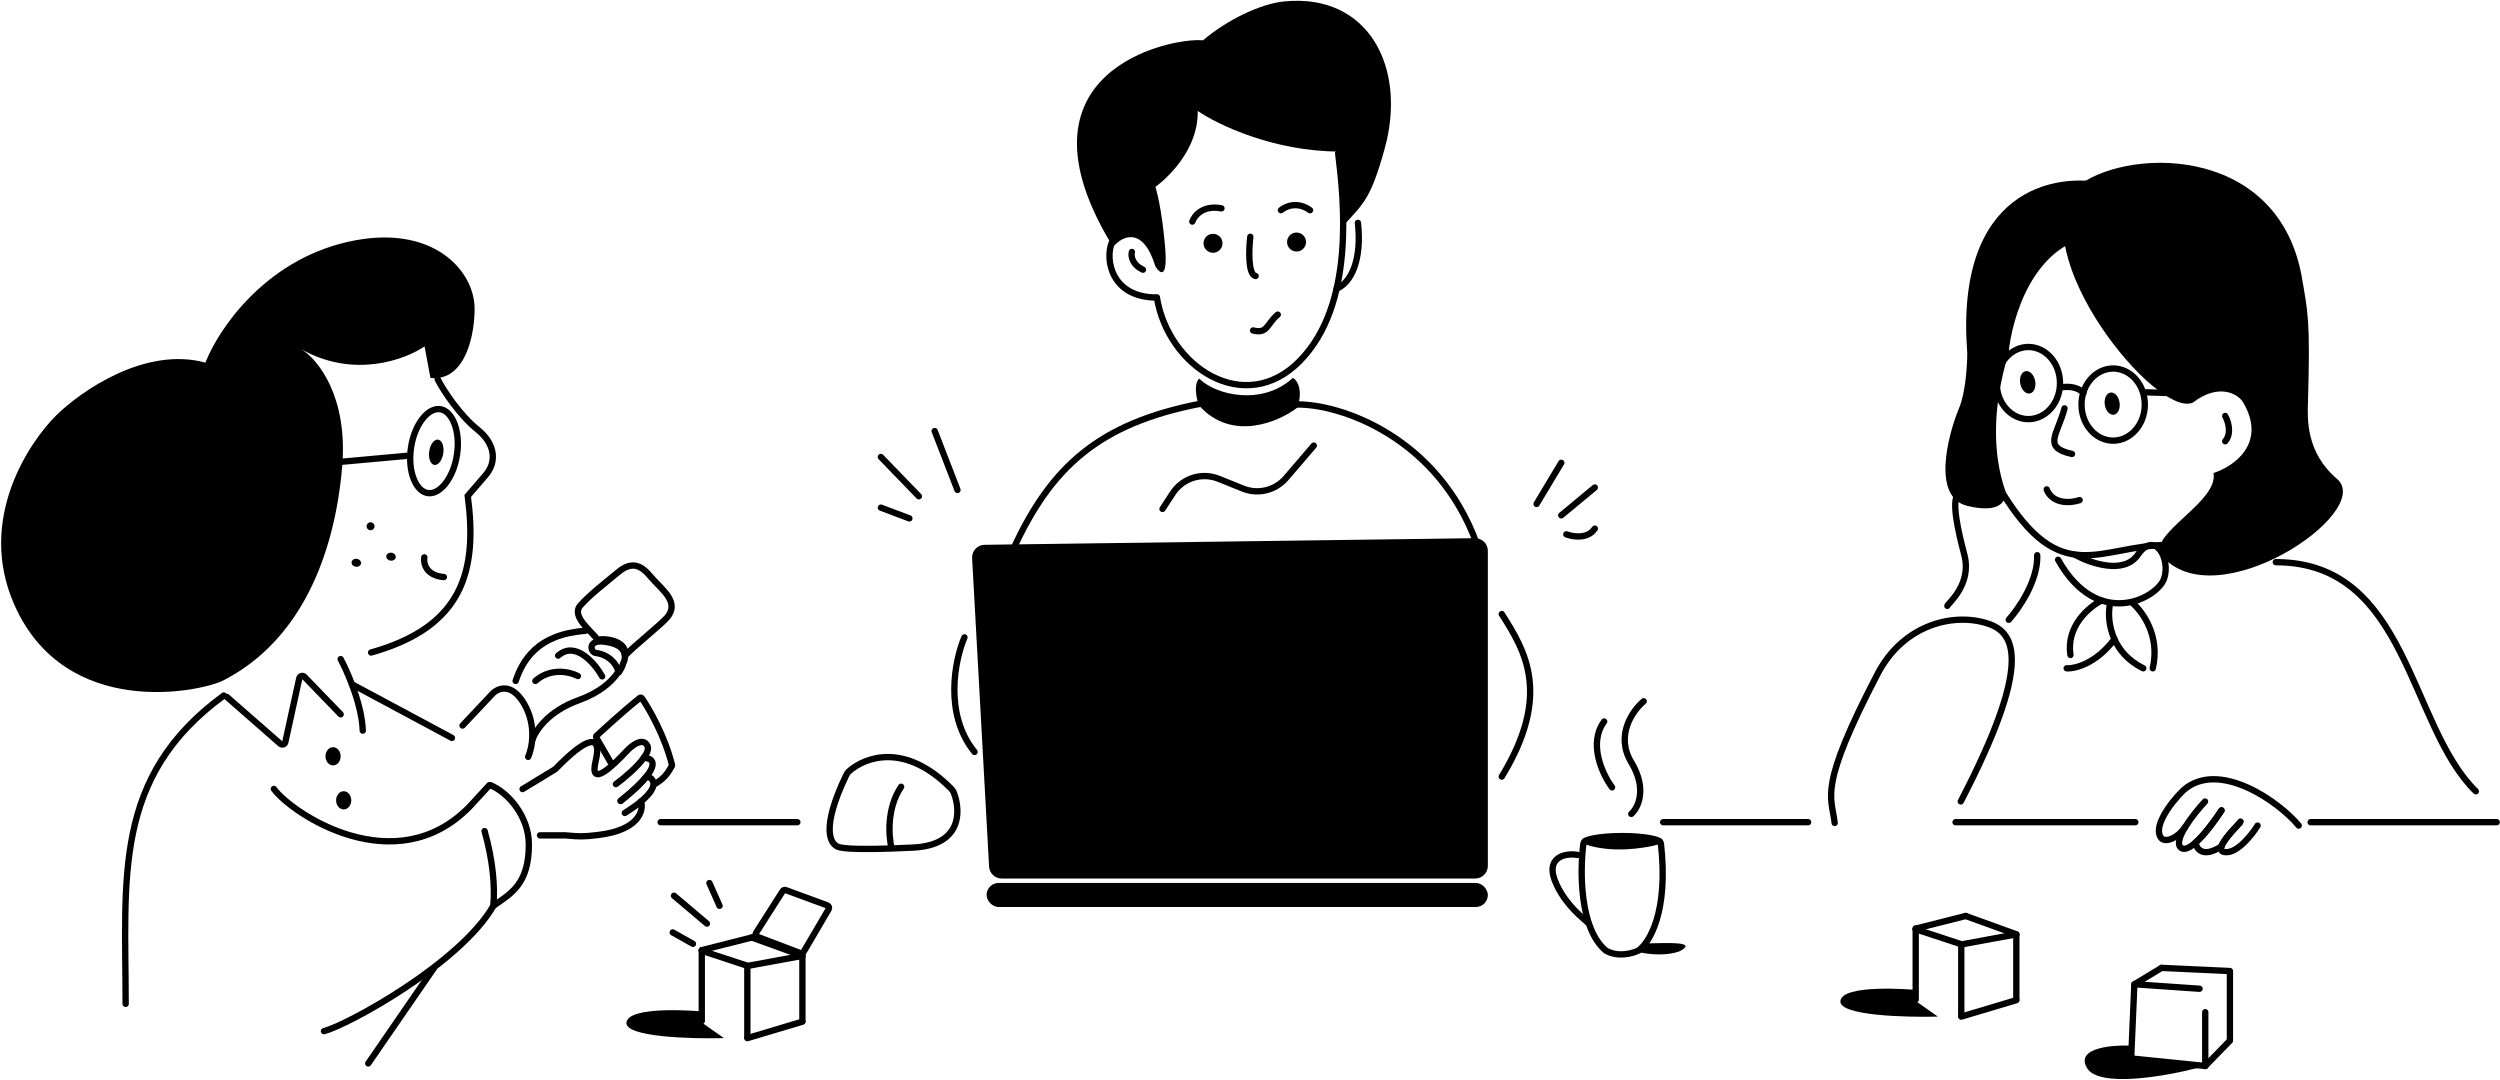 <svg width="1975" height="853" viewBox="0 0 1975 853" fill="none" xmlns="http://www.w3.org/2000/svg">
<path d="M1769.98 649.204C1769.98 649.933 1757.2 661.843 1754.96 668.618C1754.12 671.128 1754.74 672.933 1757.98 673.204C1767.58 674.004 1778.98 659.537 1783.48 652.204" stroke="black" stroke-width="5" stroke-linecap="round"/>
<path d="M1754.98 640.204C1750.19 647.645 1741.83 659.113 1734.51 665.618C1735.18 670.618 1740.2 678.218 1754.96 668.618C1757.2 661.843 1769.98 649.933 1769.98 649.204" stroke="black" stroke-width="5" stroke-linecap="round"/>
<path d="M1741.98 633.204C1732.82 643.037 1716.18 664.104 1722.98 669.704C1724.19 670.696 1725.72 670.792 1727.48 670.211C1729.58 669.518 1731.98 667.864 1734.51 665.618C1741.83 659.113 1750.19 647.645 1754.98 640.204" stroke="black" stroke-width="5" stroke-linecap="round"/>
<path d="M1815.98 652.204C1800.65 633.537 1752.98 599.704 1724.98 624.204C1713.82 635.037 1699.9 654.618 1707.9 662.618C1711.9 665.618 1720.56 661.618 1726.14 653.618" stroke="black" stroke-width="5" stroke-linecap="round"/>
<path d="M1639.33 438.27C1651.26 444.926 1677.89 454.245 1688.9 438.27C1702.67 418.301 1715.07 441.985 1709.56 457.31C1704.05 472.635 1657.3 498.143 1625.9 442.193" stroke="black" stroke-width="5" stroke-linecap="round"/>
<path d="M1632.67 527.949C1639.16 528.379 1655.8 524.382 1670.41 504.949" stroke="black" stroke-width="5" stroke-linecap="round"/>
<path d="M1666.67 478.449C1665.59 484.5 1665.82 494.772 1670.41 504.949C1674.28 513.551 1681.26 522.086 1693.17 527.949" stroke="black" stroke-width="5" stroke-linecap="round"/>
<path d="M1684.17 475.949C1692.67 483.115 1706.67 502.349 1700.67 527.949" stroke="black" stroke-width="5" stroke-linecap="round"/>
<path d="M1660.17 474.449C1650.5 479.282 1632.07 494.649 1635.67 517.449" stroke="black" stroke-width="5" stroke-linecap="round"/>
<path d="M1797.9 444.118C1902.4 444.118 1902.7 573.118 1955.9 625.118" stroke="black" stroke-width="5" stroke-linecap="round"/>
<path d="M1653.44 186.67C1606.4 193.464 1589.42 250.906 1586.8 278.778C1573.37 323.004 1574.56 359.727 1584.03 387.218C1585.61 394.186 1581.84 406.423 1554.13 399.63C1526.43 392.836 1538.24 345.41 1547.6 322.546C1552.83 310.526 1554.13 288.359 1554.13 278.778C1544.2 149.696 1623.17 135.717 1663.9 144.862C1651.35 153.224 1651.7 176.218 1653.44 186.67Z" fill="black"/>
<path d="M1818.04 216.761C1797.75 112.152 1676 116.727 1639.35 148.764C1598.11 201.069 1703.49 330.524 1732.29 318.101C1752.71 302.41 1768.04 310.909 1772.22 318.101C1791.07 350.53 1764.37 368.662 1748.66 373.675C1752.85 396.166 1698.91 420.749 1706.77 437.748C1748.66 490.707 1876.95 404.404 1846.18 378.252C1821.57 357.33 1822.91 330.525 1823.27 318.101C1825.24 252.067 1823.27 246.837 1818.04 216.761Z" fill="black"/>
<path d="M1636.9 358.618C1613.13 353.475 1625.67 343.189 1630.96 322.618" stroke="black" stroke-width="5" stroke-linecap="round"/>
<ellipse rx="5.981" ry="8.972" transform="matrix(-0.982 0.191 0.191 0.982 1601.9 302.026)" fill="black"/>
<ellipse rx="5.902" ry="8.853" transform="matrix(-0.989 0.149 0.149 0.989 1668.62 318.879)" fill="black"/>
<path d="M1757.9 328.618C1760.16 332.618 1763.33 342.218 1757.9 348.618" stroke="black" stroke-width="5" stroke-linecap="round"/>
<path d="M1712.9 430.512C1658.66 430.512 1628.6 466.258 1580.9 387.618" stroke="black" stroke-width="5" stroke-linecap="round"/>
<path d="M1642.9 395.095C1630.22 399.008 1620.07 395.095 1616.9 386.618" stroke="black" stroke-width="5" stroke-linecap="round"/>
<path d="M1644.4 319.618C1644.4 335.648 1655.86 348.118 1669.4 348.118C1682.93 348.118 1694.4 335.648 1694.4 319.618C1694.4 303.588 1682.93 291.118 1669.4 291.118C1655.86 291.118 1644.4 303.588 1644.4 319.618Z" stroke="black" stroke-width="5"/>
<path d="M1577.4 302.618C1577.4 318.648 1588.86 331.118 1602.4 331.118C1615.93 331.118 1627.4 318.648 1627.4 302.618C1627.4 286.588 1615.93 274.118 1602.4 274.118C1588.86 274.118 1577.4 286.588 1577.4 302.618Z" stroke="black" stroke-width="5"/>
<path d="M1627.9 306.096C1631.97 305.234 1641.27 304.933 1645.9 310.618" stroke="black" stroke-width="5" stroke-linecap="round"/>
<path d="M1693.48 309.859L1713.73 310.512" stroke="black" stroke-width="5" stroke-linecap="round"/>
<path d="M959.398 454.533V539.533" stroke="black" stroke-width="5" stroke-linecap="round"/>
<path d="M1023.4 464.533V545.533" stroke="black" stroke-width="5" stroke-linecap="round"/>
<path d="M767.971 440.941L781.378 684.582C781.67 689.884 786.054 694.033 791.363 694.033H1165.4C1170.92 694.033 1175.4 689.556 1175.4 684.033V435.168C1175.4 429.593 1170.84 425.094 1165.26 425.169L777.821 430.392C772.136 430.469 767.659 435.264 767.971 440.941Z" fill="black"/>
<rect x="779.398" y="697.533" width="396" height="19" rx="9.5" fill="black"/>
<path d="M1024.4 319.533C1059.23 319.033 1135.9 345.532 1166.4 429.032" stroke="black" stroke-width="5" stroke-linecap="round"/>
<path d="M947.898 319.033C868.398 334.533 830.398 368.533 800.398 434.033" stroke="black" stroke-width="5" stroke-linecap="round"/>
<path d="M1233.4 407.118L1259.9 385.118" stroke="black" stroke-width="5" stroke-linecap="round"/>
<path d="M1213.9 398.118L1233.4 365.618" stroke="black" stroke-width="5" stroke-linecap="round"/>
<path d="M1237.4 422.118C1242.57 424.118 1254.3 426.018 1259.9 417.618" stroke="black" stroke-width="5" stroke-linecap="round"/>
<path d="M756.398 387.033L738.398 340.533" stroke="black" stroke-width="5" stroke-linecap="round"/>
<path d="M725.898 392.033L695.898 361.033" stroke="black" stroke-width="5" stroke-linecap="round"/>
<path d="M718.398 409.533L695.898 401.033" stroke="black" stroke-width="5" stroke-linecap="round"/>
<path d="M704.398 670.308C709.448 670.136 715.083 669.9 721.359 669.587C759.876 667.661 759.14 640.853 753.526 626.22C753.107 625.127 752.429 624.13 751.611 623.294C715.308 586.176 683.344 597.899 670.573 609.433C669.75 610.177 669.095 611.123 668.615 612.123C648.242 654.585 655.56 667.628 663.271 669.376C664.624 669.683 666.033 669.83 667.408 670.013C671.72 670.587 682.601 671.048 704.398 670.308ZM704.398 670.308C702.065 661.216 700.298 638.732 711.898 621.532" stroke="black" stroke-width="5" stroke-linecap="round"/>
<path d="M1825.4 649.533H1972.4" stroke="black" stroke-width="5" stroke-linecap="round"/>
<path d="M1686.9 649.533H1544.9" stroke="black" stroke-width="5" stroke-linecap="round"/>
<path d="M1313.9 649.533H1428.4" stroke="black" stroke-width="5" stroke-linecap="round"/>
<path d="M629.898 649.533H521.898" stroke="black" stroke-width="5" stroke-linecap="round"/>
<path d="M342.898 764.618L290.898 840.118" stroke="black" stroke-width="5" stroke-linecap="round"/>
<path d="M1186.4 485.118C1204.9 514.118 1225.9 548.618 1186.4 613.532" stroke="black" stroke-width="5" stroke-linecap="round"/>
<path d="M1246.31 675.406C1237.09 673.669 1219.09 676.777 1229.87 699.225C1238.09 716.346 1250.79 725.279 1254.53 729" stroke="black" stroke-width="5" stroke-linecap="round"/>
<path d="M1268.46 750.813C1248.07 733.536 1248.03 689.332 1250.85 666.468C1251 665.197 1252.31 664.431 1253.53 664.834C1273.6 671.471 1297.81 667.89 1309.53 664.676C1310.74 664.346 1311.98 665.17 1312.12 666.412C1318.24 720.53 1303.02 744.67 1294.51 750.832C1294.43 750.892 1294.35 750.94 1294.26 750.986C1289.53 753.294 1278.06 756.414 1268.73 751.002C1268.63 750.947 1268.54 750.884 1268.46 750.813Z" stroke="black" stroke-width="5" stroke-linecap="round"/>
<ellipse cx="1281.53" cy="664" rx="32" ry="6" fill="black"/>
<path d="M1288.7 643C1294.05 638.259 1301.53 623.457 1288.7 602.17C1275.87 580.884 1289.91 561.187 1298.53 554" stroke="black" stroke-width="5" stroke-linecap="round"/>
<path d="M1273.53 622C1266.09 611.965 1254.42 587.516 1267.3 570" stroke="black" stroke-width="5" stroke-linecap="round"/>
<path d="M1327.42 751.234C1341.38 743.568 1316.39 745.044 1302.75 745.243L1295.53 752.431C1310.58 755.426 1322.01 753.629 1327.42 751.234Z" fill="black"/>
<path d="M1024.9 322.032C1029.4 309.032 1025.3 300.284 1021.3 298.618C997.299 320.618 960.898 312.451 947.398 299.118C942.598 303.518 945.398 316.532 947.398 320.532C973.398 349.332 1010.4 333.199 1024.9 322.032Z" fill="black"/>
<path d="M918.398 402.033L926.429 389.707C934.255 377.695 949.487 372.899 962.784 378.261L981.92 385.977C993.86 390.791 1007.54 387.452 1015.92 377.678L1037.9 352.033" stroke="black" stroke-width="5" stroke-linecap="round"/>
<path d="M761.898 503.533C754.398 521.199 745.498 564.033 769.898 594.033" stroke="black" stroke-width="5" stroke-linecap="round"/>
<path d="M1093.84 117.638C1082.84 157.138 1077.34 160.638 1061.34 178.138C1061.34 160.843 1058.37 131.814 1058.37 119.726C1005.98 119.726 961.768 98.34 946.21 87.646C946.767 123.91 912.77 147.621 912.77 147.621C912.77 147.621 917.647 162.266 920.433 195.043C922.663 221.264 916.253 216.196 912.77 210.385C902.738 178.027 886.297 186.674 879.33 195.043C793.843 56.138 925.309 29.299 950.389 31.856C969.338 15.677 995.764 2.998 1014.34 1.138C1081.34 -5.569 1111.68 53.59 1093.84 117.638Z" fill="black"/>
<path d="M913.941 235.108C922.941 290.053 983.349 329.562 1026.94 285.053C1070.53 240.544 1061.81 159.071 1057.15 121.053" stroke="black" stroke-width="5" stroke-linecap="round"/>
<path d="M878.342 191.638C872.842 205.138 878.002 235.053 913.942 235.053" stroke="black" stroke-width="5" stroke-linecap="round"/>
<path d="M894.193 199.053C893.397 201.942 894.034 208.787 902.941 213.053" stroke="black" stroke-width="5" stroke-linecap="round"/>
<path d="M1055.94 228.053C1067.67 223.163 1075.94 205.053 1072.76 176.053" stroke="black" stroke-width="5" stroke-linecap="round"/>
<path d="M989.941 261.053C1001.44 264.053 1000.71 255.798 1009.44 248.553" stroke="black" stroke-width="5" stroke-linecap="round"/>
<circle cx="1024.27" cy="191.203" r="7.5" fill="black"/>
<circle cx="958.271" cy="192.203" r="7.5" fill="black"/>
<path d="M941.941 175.053C943.52 170.406 950.33 161.81 964.941 164.598" stroke="black" stroke-width="5" stroke-linecap="round"/>
<path d="M1011.94 166.053C1015.43 163.035 1024.91 158.809 1034.94 166.053" stroke="black" stroke-width="5" stroke-linecap="round"/>
<path d="M987.748 187.053C986.584 196.927 985.792 216.951 991.941 218.053" stroke="black" stroke-width="5" stroke-linecap="round"/>
<path d="M1449.4 650.119C1446.9 628.618 1436.13 622.872 1483.39 532.217C1503.87 492.918 1544.17 483.557 1571.06 492.841C1592.18 500.136 1605.63 524.084 1549.02 633.123" stroke="black" stroke-width="5" stroke-linecap="round"/>
<path d="M1586.9 489.618C1594.73 480.951 1610.2 458.618 1609.4 438.618" stroke="black" stroke-width="5" stroke-linecap="round"/>
<path d="M1538.4 478.618C1538.4 477.118 1557.9 462.118 1551.9 438.618C1550.02 431.246 1542.2 402.718 1545.4 393.118" stroke="black" stroke-width="5" stroke-linecap="round"/>
<path d="M270.263 369.44C275.241 313.263 250.942 283.714 238.17 275.963C279.486 299.262 320.201 284.119 335.394 273.636L340.05 298.598C368.356 301.456 375.1 263.061 374.933 243.507C374.675 213.338 341.32 176.085 274.967 191.024C208.614 205.962 172.199 260.882 162.284 286.475C114.777 273.405 63.743 308.972 44.165 328.39C23.921 348.545 -18.701 409.477 11.228 477.511C51.606 569.3 159.014 546.507 176.545 537.478C237.121 506.283 264.041 439.661 270.263 369.44Z" fill="black"/>
<path d="M361.049 359.089C359.636 368.624 356.11 376.775 351.703 382.257C347.247 387.802 342.314 390.171 337.958 389.526C333.603 388.88 329.569 385.181 326.91 378.581C324.282 372.057 323.268 363.233 324.68 353.697C326.091 344.162 329.619 336.011 334.025 330.529C338.482 324.983 343.415 322.614 347.771 323.259C352.126 323.906 356.16 327.603 358.818 334.204C361.447 340.728 362.461 349.553 361.049 359.089Z" stroke="black" stroke-width="5"/>
<path d="M343.157 367.291C346.223 367.744 349.371 363.637 350.189 358.114C351.007 352.592 349.184 347.746 346.118 347.292C343.052 346.837 339.904 350.946 339.086 356.468C338.268 361.991 340.091 366.836 343.157 367.291Z" fill="black"/>
<path d="M270.43 364.737L322.322 360.028" stroke="black" stroke-width="5" stroke-linecap="round"/>
<path d="M345.761 299.58C350.243 308.607 363.467 328.338 377.275 339.38C391.396 350.674 392.589 365.071 383.573 375.444L369.518 391.762C377.275 451.106 365.847 495.051 293.156 515.507" stroke="black" stroke-width="5" stroke-linecap="round"/>
<path d="M292.293 418.864C294.01 419.119 295.61 417.932 295.864 416.213C296.118 414.495 294.933 412.895 293.214 412.64C291.497 412.386 289.898 413.572 289.644 415.292C289.389 417.01 290.575 418.61 292.293 418.864Z" fill="black"/>
<path d="M281.028 447.723C283.089 448.029 284.967 446.883 285.221 445.164C285.475 443.445 284.01 441.805 281.949 441.499C279.888 441.193 278.01 442.339 277.756 444.058C277.502 445.776 278.967 447.417 281.028 447.723Z" fill="black"/>
<path d="M308.443 442.884C310.504 443.19 312.381 442.045 312.636 440.325C312.89 438.607 311.425 436.966 309.364 436.66C307.303 436.354 305.425 437.5 305.171 439.219C304.917 440.937 306.381 442.578 308.443 442.884Z" fill="black"/>
<path d="M365.397 573.187L388.668 548.452C392.879 543.773 403.828 538.692 413.934 555.806C424.041 572.919 420.362 591.013 417.259 597.921" stroke="black" stroke-width="5" stroke-linecap="round"/>
<path d="M488.293 531.937C490.6 528.819 491.827 526.077 492.261 524.177C494.476 520.297 495.8 511.343 482.959 508.011C463.024 502.837 466.347 515.124 470.334 515.77C483.623 517.322 489.173 528.488 488.293 531.937Z" stroke="black" stroke-width="5" stroke-linecap="round"/>
<path d="M420.551 584.725C422.545 577.869 432.647 561.965 457.105 553.19C473.578 547.279 482.936 538.757 487.696 531.937" stroke="black" stroke-width="5" stroke-linecap="round"/>
<path d="M456.521 534.07C450.478 530.85 435.304 527.114 422.949 537.935" stroke="black" stroke-width="5" stroke-linecap="round"/>
<path d="M475.706 534.336C469.797 523.86 454.57 505.914 440.935 517.939" stroke="black" stroke-width="5" stroke-linecap="round"/>
<path d="M407.362 537.935C412.809 521.925 424.385 501.039 462.517 498.344" stroke="black" stroke-width="5" stroke-linecap="round"/>
<path d="M508.512 598.841C511.272 594.987 512.658 591.477 511.4 589.054C507.742 582.009 498.746 589.24 494.706 593.737C484.649 604.554 465.295 623.358 470.512 601.477C475.728 579.596 464.633 580.943 438.654 607.652L412.83 623.365" stroke="black" stroke-width="5" stroke-linecap="round"/>
<path d="M506.401 633.149C508.625 639.992 505.057 655.831 472.355 659.669C459.982 661.12 458.123 660.916 446.51 659.936H426.619" stroke="black" stroke-width="5" stroke-linecap="round"/>
<path d="M486.569 619.458C492.995 614.721 503.243 606.12 508.503 598.773C514.215 598.707 519.746 601.928 510.931 613.186C507.114 618.061 500.608 624.441 490.263 632.714" stroke="black" stroke-width="5" stroke-linecap="round"/>
<path d="M490.273 632.783C500.618 624.51 507.124 618.13 510.94 613.255C516.39 614.792 521.293 620.737 506.401 633.149C503.144 635.863 498.941 638.887 493.589 642.242" stroke="black" stroke-width="5" stroke-linecap="round"/>
<path d="M176.795 549.48C88.713 613.769 99.252 693.942 99.252 793.023" stroke="black" stroke-width="5" stroke-linecap="round"/>
<path d="M179.194 550.571L221.479 587.596C222.852 588.799 225.012 588.086 225.401 586.302L236.425 535.858C236.834 533.988 239.16 533.325 240.491 534.703L269.119 564.313" stroke="black" stroke-width="5" stroke-linecap="round"/>
<path d="M269.119 520.687C271.464 525.084 274.826 532.231 277.977 540.536C282.301 551.937 286.227 565.523 286.578 577.183" stroke="black" stroke-width="5" stroke-linecap="round"/>
<path d="M277.978 540.537L357.004 582.925" stroke="black" stroke-width="5" stroke-linecap="round"/>
<path d="M216.363 623.273C230.804 642.848 312.134 697.052 370.66 637.579L386.622 620.263" stroke="black" stroke-width="5" stroke-linecap="round"/>
<path d="M255.93 814.618C274.72 809.757 363.841 760.925 389.797 715.55" stroke="black" stroke-width="5" stroke-linecap="round"/>
<path d="M382.839 656.563C389.276 679.685 391.087 699.203 389.797 715.55C404.117 705.718 417.796 698.156 417.796 667.151C417.796 645.219 401.838 626.313 387.398 620.263" stroke="black" stroke-width="5" stroke-linecap="round"/>
<path d="M263.124 604.668C266.435 604.668 269.119 601.445 269.119 597.469C269.119 593.493 266.435 590.271 263.124 590.271C259.814 590.271 257.129 593.493 257.129 597.469C257.129 601.445 259.814 604.668 263.124 604.668Z" fill="black"/>
<path d="M271.518 639.459C274.828 639.459 277.513 636.236 277.513 632.26C277.513 628.284 274.828 625.062 271.518 625.062C268.207 625.062 265.522 628.284 265.522 632.26C265.522 636.236 268.207 639.459 271.518 639.459Z" fill="black"/>
<path d="M335.206 440.306C334.434 444.985 336.441 454.655 350.652 455.902" stroke="black" stroke-width="5" stroke-linecap="round"/>
<path d="M458.511 478.279C450.837 486.917 467.508 498.678 472.223 505.538C478.937 503.619 496.884 507.076 493.287 518.473C499.882 511.075 523.259 492.68 527.455 487.281C536.315 475.883 524.297 466.887 516.062 457.888C510.572 451.889 502.875 439.893 488.486 451.889C477.695 460.887 466.185 469.641 458.511 478.279Z" stroke="black" stroke-width="5"/>
<path d="M482.311 602.119L471.071 582.708C470.791 582.223 470.882 581.609 471.293 581.228C478.785 574.299 494.755 559.864 505.387 551.394C505.922 550.967 506.698 551.073 507.086 551.636C513.074 560.334 525.113 581.357 530.862 604.221C530.933 604.505 530.901 604.802 530.76 605.06C527.235 611.497 524.266 615.317 517.071 619.516" stroke="black" stroke-width="5" stroke-linecap="round"/>
<path d="M1648.65 843.617C1639.45 827.617 1668.81 825.284 1684.65 826.117V837.618L1736.15 843.617C1710.81 850.284 1657.85 859.617 1648.65 843.617Z" fill="black"/>
<path d="M1761.64 822.118L1742.14 842.118" stroke="black" stroke-width="5" stroke-linecap="round"/>
<path d="M1737.64 781.118L1687.14 777.618" stroke="black" stroke-width="5" stroke-linecap="round"/>
<path d="M1707.64 764.618L1761.64 767.118" stroke="black" stroke-width="5" stroke-linecap="round"/>
<path d="M1686.14 777.618L1683.64 835.618" stroke="black" stroke-width="5" stroke-linecap="round"/>
<path d="M1761.64 768.118V821.118" stroke="black" stroke-width="5" stroke-linecap="round"/>
<path d="M1742.14 799.618V842.118" stroke="black" stroke-width="5" stroke-linecap="round"/>
<path d="M1686.14 777.618L1707.64 764.618" stroke="black" stroke-width="5" stroke-linecap="round"/>
<path d="M1742.14 842.118L1683.14 836.118" stroke="black" stroke-width="5" stroke-linecap="round"/>
<path d="M1453.9 791.118C1454.4 777.118 1510.4 781.618 1513.9 782.118V791.118L1530.9 803.118C1505.07 803.784 1453.5 802.318 1453.9 791.118Z" fill="black"/>
<path d="M1592.9 789.618V738.618" stroke="black" stroke-width="5" stroke-linecap="round"/>
<path d="M1549.4 802.618V746.618" stroke="black" stroke-width="5" stroke-linecap="round"/>
<path d="M1513.4 789.618V733.618" stroke="black" stroke-width="5" stroke-linecap="round"/>
<path d="M1513.4 733.618L1552.9 723.618" stroke="black" stroke-width="5" stroke-linecap="round"/>
<path d="M1592.9 738.118L1549.4 746.118" stroke="black" stroke-width="5" stroke-linecap="round"/>
<path d="M1549.4 803.118L1592.9 790.118" stroke="black" stroke-width="5" stroke-linecap="round"/>
<path d="M1592.9 738.118L1552.9 723.618" stroke="black" stroke-width="5" stroke-linecap="round"/>
<path d="M1513.4 734.118L1549.9 746.118" stroke="black" stroke-width="5" stroke-linecap="round"/>
<path d="M494.901 808.118C495.401 794.118 551.401 798.618 554.901 799.118V808.118L571.901 820.118C546.067 820.784 494.501 819.318 494.901 808.118Z" fill="black"/>
<path d="M633.9 806.618V755.618" stroke="black" stroke-width="5" stroke-linecap="round"/>
<path d="M590.4 819.618V763.618" stroke="black" stroke-width="5" stroke-linecap="round"/>
<path d="M554.4 806.618V750.618" stroke="black" stroke-width="5" stroke-linecap="round"/>
<path d="M590.4 820.118L633.9 807.118" stroke="black" stroke-width="5" stroke-linecap="round"/>
<path d="M633.9 755.118L590.4 763.118" stroke="black" stroke-width="5" stroke-linecap="round"/>
<path d="M554.4 750.618L593.9 740.618" stroke="black" stroke-width="5" stroke-linecap="round"/>
<path d="M633.9 755.118L593.9 740.618" stroke="black" stroke-width="5" stroke-linecap="round"/>
<path d="M554.4 751.118L590.9 763.118" stroke="black" stroke-width="5" stroke-linecap="round"/>
<path d="M618.334 703.974L597.22 737.048C596.538 738.116 597.008 739.541 598.192 739.993L632.317 753.014C633.23 753.363 634.261 753 634.755 752.158L654.688 718.181C655.319 717.106 654.823 715.722 653.653 715.292L620.71 703.173C619.828 702.849 618.839 703.182 618.334 703.974Z" stroke="black" stroke-width="5"/>
<path d="M560.441 697.618L568.441 715.618" stroke="black" stroke-width="5" stroke-linecap="round"/>
<path d="M532.441 707.618L558.441 729.618" stroke="black" stroke-width="5" stroke-linecap="round"/>
<path d="M531.441 736.618L547.441 745.618" stroke="black" stroke-width="5" stroke-linecap="round"/>
</svg>
